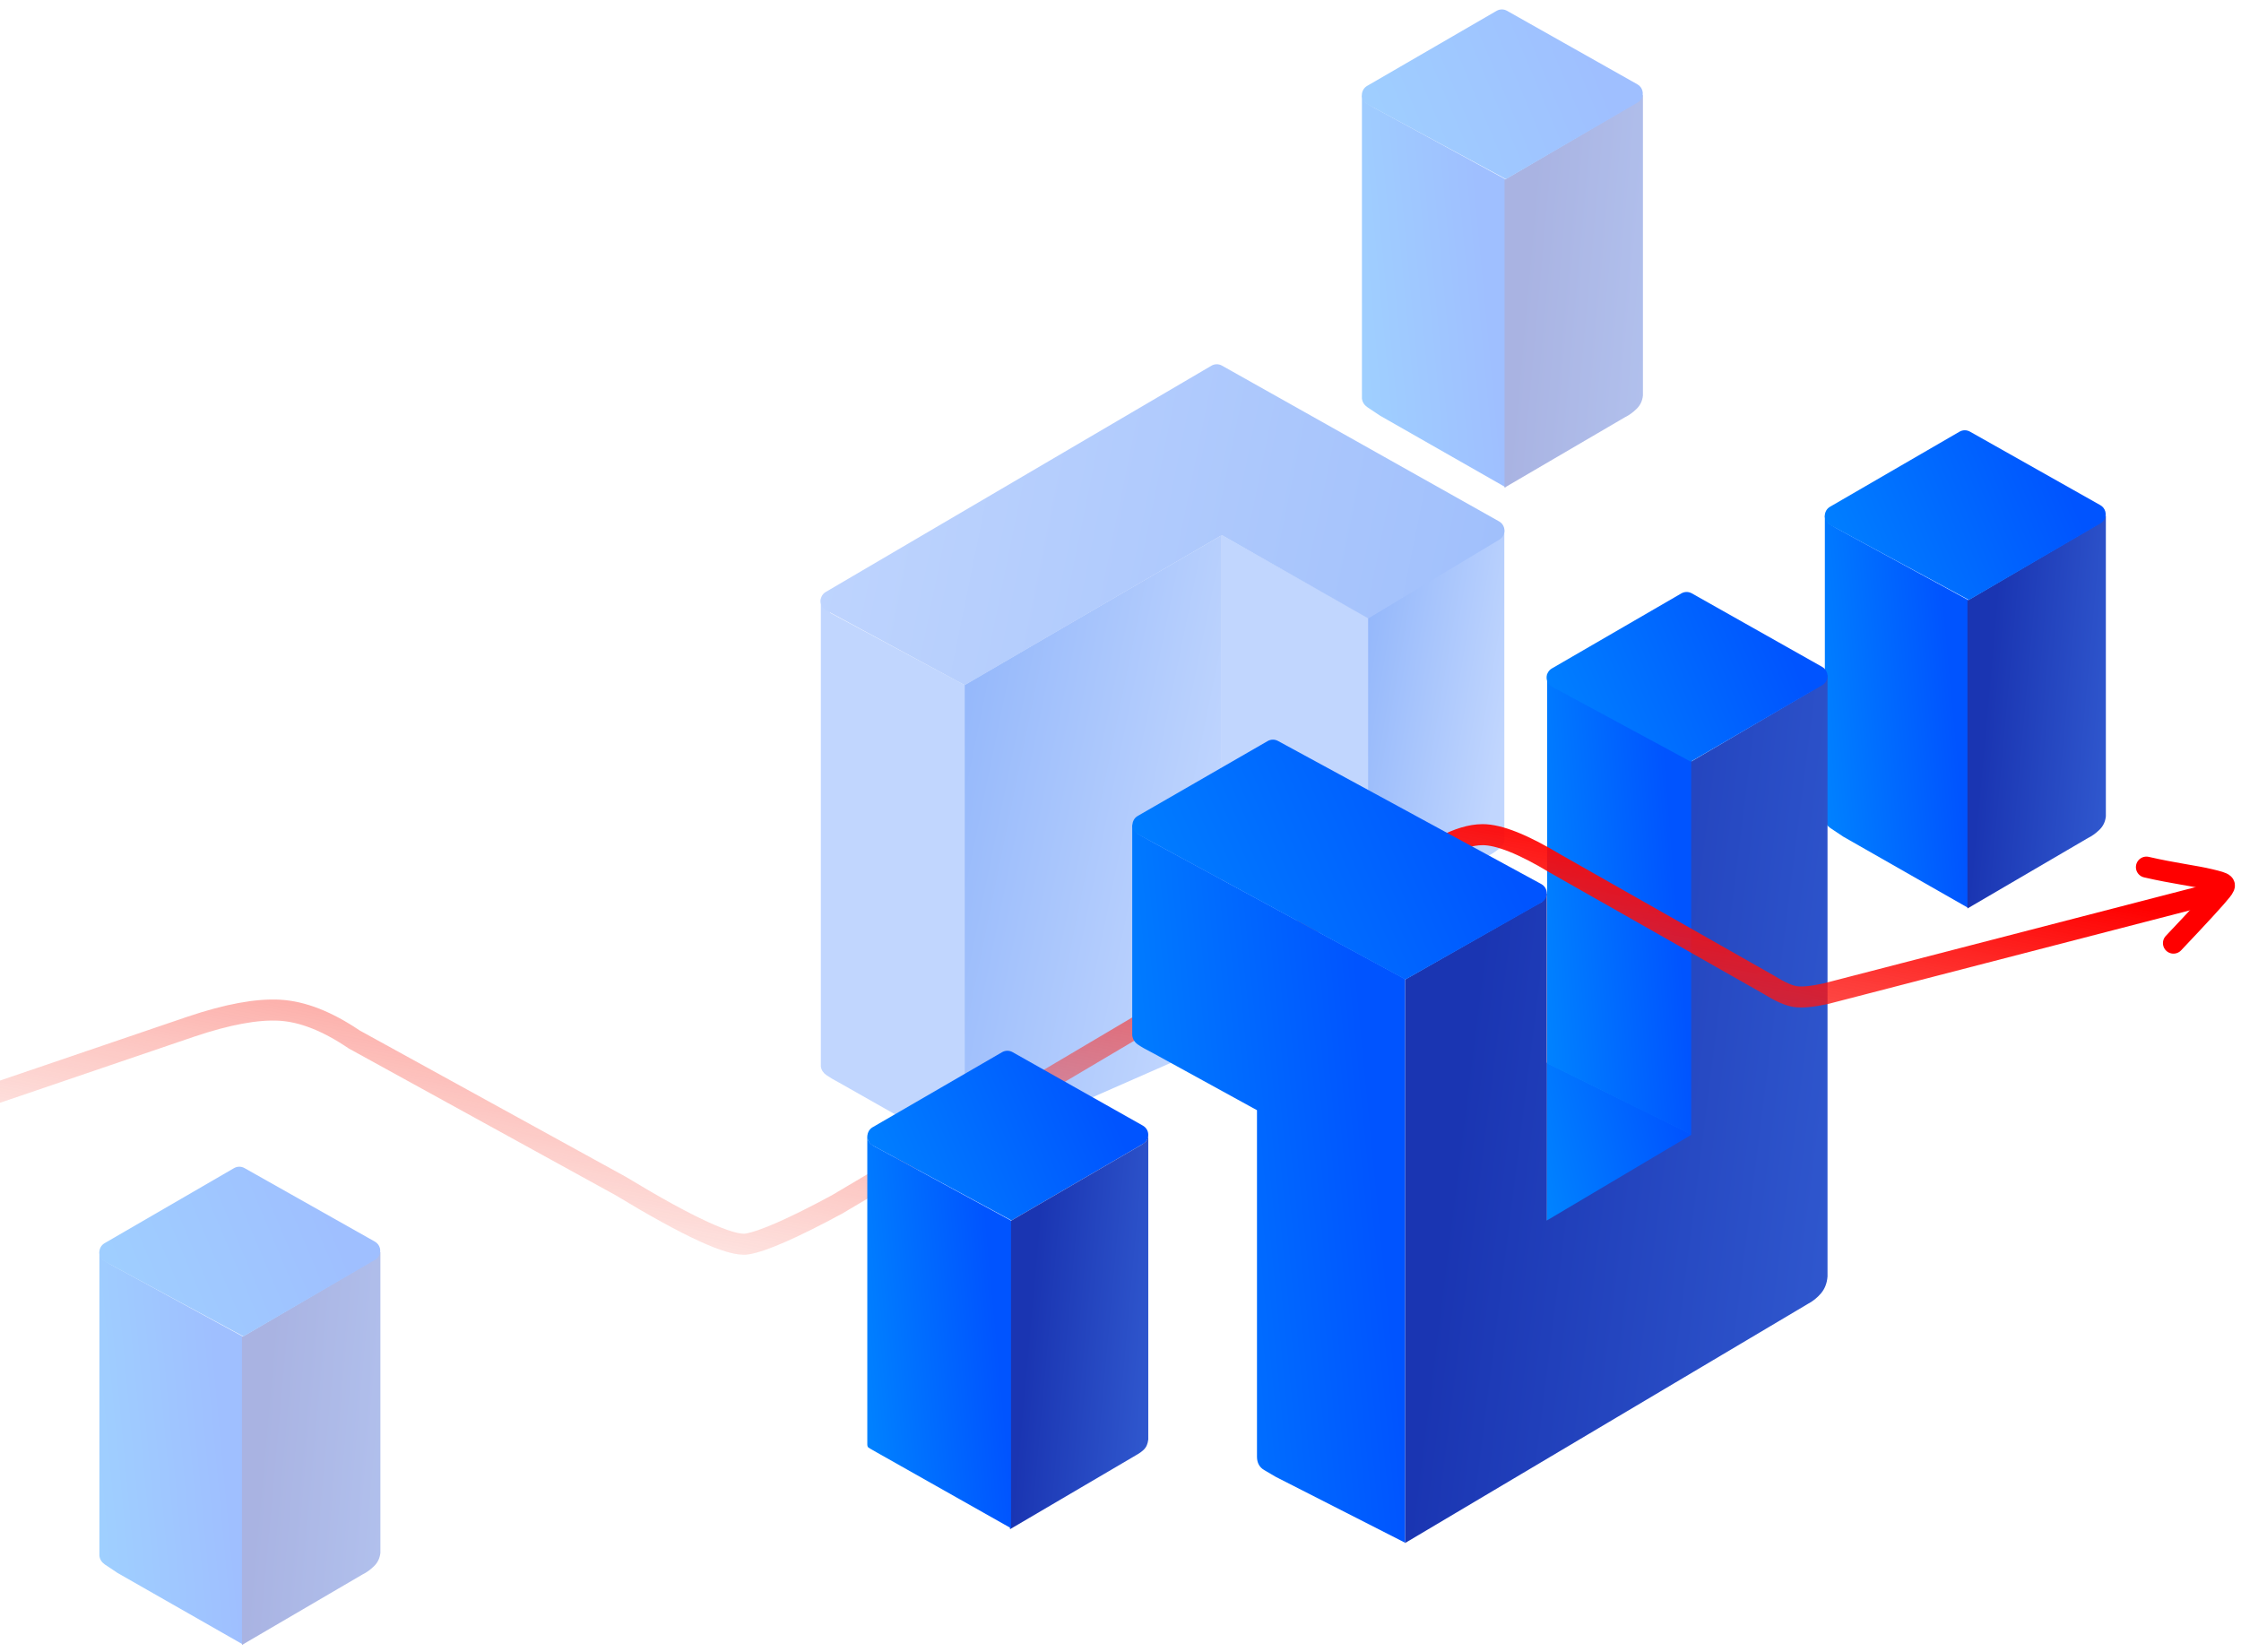 <?xml version="1.0" encoding="UTF-8"?>
<svg width="213px" height="157px" viewBox="0 0 213 157" version="1.1" xmlns="http://www.w3.org/2000/svg" xmlns:xlink="http://www.w3.org/1999/xlink">
    <!-- Generator: Sketch 52.3 (67297) - http://www.bohemiancoding.com/sketch -->
    <title>Group 73</title>
    <desc>Created with Sketch.</desc>
    <defs>
        <linearGradient x1="90.842%" y1="70.919%" x2="-19.879%" y2="16.402%" id="linearGradient-1">
            <stop stop-color="#C1D6FE" offset="0%"></stop>
            <stop stop-color="#8CB2FA" offset="100%"></stop>
        </linearGradient>
        <linearGradient x1="-8.509%" y1="50%" x2="118.122%" y2="62.118%" id="linearGradient-2">
            <stop stop-color="#C1D6FE" offset="0%"></stop>
            <stop stop-color="#9BBCFB" offset="100%"></stop>
        </linearGradient>
        <linearGradient x1="-25.756%" y1="69.684%" x2="87.74%" y2="40.791%" id="linearGradient-3">
            <stop stop-color="#008DFF" offset="0%"></stop>
            <stop stop-color="#0054FF" offset="100%"></stop>
        </linearGradient>
        <linearGradient x1="137.749%" y1="69.944%" x2="16.009%" y2="38.788%" id="linearGradient-4">
            <stop stop-color="#3865D9" offset="0%"></stop>
            <stop stop-color="#1A35B2" offset="100%"></stop>
        </linearGradient>
        <linearGradient x1="6.016%" y1="100%" x2="95.661%" y2="16.238%" id="linearGradient-5">
            <stop stop-color="#F56551" stop-opacity="0" offset="0%"></stop>
            <stop stop-color="#FF0000" offset="100%"></stop>
        </linearGradient>
    </defs>
    <g id="Page-1" stroke="none" stroke-width="1" fill="none" fill-rule="evenodd">
        <g id="landingas" transform="translate(-440, -3333)">
            <g id="Group-73" transform="translate(428, 3332)">
                <g id="Rectangle-9-Copy" transform="translate(89, 35)">
                    <polygon fill="url(#linearGradient-1)" points="14.675 31.101 39.111 16.878 39.111 64.903 14.675 75.642"></polygon>
                    <path d="M1.019,22.933 L1.932,24.266 L3.701,25.215 L14.695,31.117 L14.695,75.671 L2.774,68.917 C2.253,68.64 1.843,68.397 1.544,68.188 C1.245,67.978 1.07,67.709 1.019,67.381 L1.019,22.933 Z" id="Rectangle-8-Copy-4" fill="#C1D6FE"></path>
                    <path d="M53,24.739 L64.45,17.836 L65.216,17.389 L65.982,16.375 L65.982,45.919 C65.982,46.137 65.832,46.372 65.532,46.625 C65.232,46.878 64.938,47.082 64.649,47.237 L53,54.352 L53,24.739 Z" id="Rectangle-9-Copy-2" fill="url(#linearGradient-1)"></path>
                    <polygon id="Rectangle-8-Copy-5" fill="#C1D6FE" points="39.066 16.823 53.037 24.717 53.037 53.816 39.066 45.391"></polygon>
                    <path d="M39.14,0.751 L65.487,15.561 C65.968,15.832 66.139,16.441 65.869,16.923 C65.784,17.074 65.661,17.2 65.512,17.29 L53.048,24.781 L39.135,16.868 L14.698,31.129 L1.515,24.009 C1.03,23.747 0.848,23.14 1.111,22.654 C1.198,22.493 1.327,22.359 1.485,22.267 L38.143,0.76 C38.45,0.58 38.829,0.576 39.14,0.751 Z" id="Rectangle-15-Copy-19" fill="url(#linearGradient-2)"></path>
                </g>
                <g id="Group-73-Copy" transform="translate(21, 0)">
                    <g id="Rectangle-8-Copy-6" opacity="0.376" transform="translate(0, 1)">
                        <path d="M120.447,9 L120.789,9.747 L121.582,10.229 L134.097,17.045 L134.097,46.312 L122.184,39.517 C121.67,39.184 121.263,38.912 120.963,38.703 C120.662,38.493 120.49,38.22 120.447,37.882 L120.447,9 Z" fill="url(#linearGradient-3)"></path>
                        <path d="M134,17.086 L144.894,10.703 L146.087,10.006 L147.155,9.001 L147.155,37.594 C147.103,38.103 146.9,38.528 146.547,38.869 C146.194,39.211 145.826,39.475 145.442,39.662 L134,46.352 L134,17.086 Z" id="Rectangle-9-Copy-3" fill="url(#linearGradient-4)"></path>
                        <path d="M134.237,1.026 L146.632,8.017 C147.113,8.288 147.283,8.898 147.011,9.379 C146.924,9.534 146.797,9.663 146.643,9.752 L134.138,17.027 L120.964,9.912 C120.478,9.649 120.297,9.043 120.56,8.557 C120.647,8.394 120.778,8.259 120.938,8.167 L133.244,1.032 C133.551,0.855 133.928,0.852 134.237,1.026 Z" id="Rectangle-15-Copy-22" fill="url(#linearGradient-3)"></path>
                        <path d="M0.447,119 L0.789,119.747 L1.582,120.229 L14.097,127.045 L14.097,156.312 L2.184,149.517 C1.67,149.184 1.263,148.912 0.963,148.703 C0.662,148.493 0.49,148.22 0.447,147.882 L0.447,119 Z" fill="url(#linearGradient-3)"></path>
                        <path d="M14,127.086 L24.894,120.703 L26.087,120.006 L27.155,119.001 L27.155,147.594 C27.103,148.103 26.9,148.528 26.547,148.869 C26.194,149.211 25.826,149.475 25.442,149.662 L14,156.352 L14,127.086 Z" id="Rectangle-9-Copy-3" fill="url(#linearGradient-4)"></path>
                        <path d="M14.237,111.026 L26.632,118.017 C27.113,118.288 27.283,118.898 27.011,119.379 C26.924,119.534 26.797,119.663 26.643,119.752 L14.138,127.027 L0.964,119.912 C0.478,119.649 0.297,119.043 0.56,118.557 C0.647,118.394 0.778,118.259 0.938,118.167 L13.244,111.032 C13.551,110.855 13.928,110.852 14.237,111.026 Z" id="Rectangle-15-Copy-22" fill="url(#linearGradient-3)"></path>
                    </g>
                    <g id="Rectangle-8-Copy-6" transform="translate(164, 41)">
                        <path d="M0.447,9 L0.789,9.747 L1.582,10.229 L14.097,17.045 L14.097,46.312 L2.184,39.517 C1.67,39.184 1.263,38.912 0.963,38.703 C0.662,38.493 0.49,38.22 0.447,37.882 L0.447,9 Z" fill="url(#linearGradient-3)"></path>
                        <path d="M14,17.086 L24.894,10.703 L26.087,10.006 L27.155,9.001 L27.155,37.594 C27.103,38.103 26.9,38.528 26.547,38.869 C26.194,39.211 25.826,39.475 25.442,39.662 L14,46.352 L14,17.086 Z" id="Rectangle-9-Copy-3" fill="url(#linearGradient-4)"></path>
                        <path d="M14.237,1.026 L26.632,8.017 C27.113,8.288 27.283,8.898 27.011,9.379 C26.924,9.534 26.797,9.663 26.643,9.752 L14.138,17.027 L0.964,9.912 C0.478,9.649 0.297,9.043 0.56,8.557 C0.647,8.394 0.778,8.259 0.938,8.167 L13.244,1.032 C13.551,0.855 13.928,0.852 14.237,1.026 Z" id="Rectangle-15-Copy-22" fill="url(#linearGradient-3)"></path>
                    </g>
                </g>
                <g id="Rectangle-8-Copy" transform="translate(0, 57)">
                    <polygon fill="url(#linearGradient-3)" points="159 45 173.792 52.305 159 60.939"></polygon>
                    <polygon id="Rectangle-8" fill="url(#linearGradient-3)" points="159.048 8.006 159.316 8.363 160.095 9.152 172.775 16.033 172.775 51.874 159.048 45.083"></polygon>
                    <path d="M172.744,16.384 L184.128,9.697 L185.266,8.909 L185.7,8.139 L185.7,65.329 C185.653,65.957 185.452,66.484 185.097,66.912 C184.741,67.339 184.308,67.687 183.796,67.957 L145.543,90.668 L145.543,37.108 L157.866,30.091 L158.564,29.716 L159.023,28.894 L159.023,60.008 L172.744,51.869 L172.744,16.384 Z" id="Rectangle-9" fill="url(#linearGradient-4)"></path>
                    <path d="M0.64,51.632 L30.149,41.583 C33.591,40.423 36.399,39.902 38.572,40.022 C40.745,40.141 43.109,41.068 45.663,42.8 L70.988,56.729 C77.483,60.66 81.49,62.498 83.009,62.243 C84.528,61.987 87.366,60.74 91.522,58.501 C126.848,37.583 145.117,26.777 146.327,26.084 C148.142,25.044 150.578,23.335 152.92,23.335 C154.482,23.335 156.782,24.251 159.82,26.084 L180.2,37.648 C181.194,38.27 182.007,38.629 182.639,38.726 C183.272,38.822 184.23,38.732 185.514,38.456 L222.941,28.771" id="Line-30" stroke="url(#linearGradient-5)" stroke-width="2" stroke-linecap="round" stroke-linejoin="round"></path>
                    <path d="M218.581,33.644 C221.124,30.959 222.643,29.301 223.139,28.669 C223.652,28.016 223.571,27.962 222.068,27.599 C220.566,27.235 218.643,27.026 216.011,26.421" id="Line-9" stroke="#FF0000" stroke-width="2" stroke-linecap="round"></path>
                    <path d="M119.615,22.33 L120.123,23.251 L121.714,24.141 L145.54,37.049 L145.54,90.632 L133.246,84.37 C132.965,84.203 132.602,83.989 132.157,83.729 C131.711,83.469 131.483,83.058 131.472,82.496 L131.472,49.525 L121.714,44.167 C120.949,43.777 120.418,43.476 120.123,43.262 C119.828,43.048 119.658,42.76 119.615,42.399 L119.615,22.33 Z" id="Rectangle-8-Copy-2" fill="url(#linearGradient-3)"></path>
                    <path d="M172.799,0.397 L185.193,7.387 C185.674,7.658 185.845,8.268 185.573,8.749 C185.486,8.904 185.359,9.033 185.205,9.123 L172.7,16.397 L159.526,9.282 C159.04,9.02 158.859,8.413 159.121,7.927 C159.209,7.765 159.34,7.63 159.5,7.537 L171.806,0.403 C172.113,0.225 172.49,0.223 172.799,0.397 Z" id="Rectangle-15-Copy-19" fill="url(#linearGradient-3)"></path>
                    <path d="M133.465,14.426 L158.499,28.032 C158.984,28.296 159.164,28.903 158.9,29.388 C158.811,29.552 158.677,29.688 158.514,29.781 L145.579,37.106 L120.157,23.303 C119.672,23.039 119.492,22.432 119.756,21.947 C119.844,21.784 119.975,21.65 120.135,21.558 L132.488,14.438 C132.789,14.264 133.159,14.26 133.465,14.426 Z" id="Rectangle-15-Copy-20" fill="url(#linearGradient-3)"></path>
                </g>
                <g id="Rectangle-15-Copy-19" transform="translate(94, 100)">
                    <path d="M14.238,1.005 L26.633,7.995 C27.114,8.266 27.284,8.876 27.012,9.357 C26.925,9.512 26.798,9.641 26.644,9.73 L14.139,17.005 L0.965,9.89 C0.479,9.628 0.298,9.021 0.561,8.535 C0.648,8.373 0.779,8.238 0.939,8.145 L13.245,1.011 C13.552,0.833 13.929,0.831 14.238,1.005 Z" fill="url(#linearGradient-3)"></path>
                    <path d="M14,17.086 C21.764,12.563 25.762,10.236 25.996,10.104 C26.346,9.906 26.816,9.654 26.965,9.423 C27.064,9.268 27.122,9.057 27.14,8.789 L27.14,37.833 C27.088,38.228 26.966,38.527 26.774,38.73 C26.583,38.933 26.323,39.125 25.996,39.306 L14,46.352 L14,17.086 Z" id="Rectangle-9-Copy" fill="url(#linearGradient-4)"></path>
                    <path d="M0.434,8.869 C0.449,9.134 0.484,9.323 0.538,9.435 C0.652,9.668 0.925,9.889 1.358,10.097 L14.097,17.017 L14.097,46.26 L1.358,39.067 C0.881,38.802 0.608,38.642 0.538,38.587 C0.469,38.532 0.434,38.431 0.434,38.283 L0.434,8.869 Z" id="Rectangle-8-Copy-4" fill="url(#linearGradient-3)"></path>
                </g>
            </g>
        </g>
    </g>
</svg>